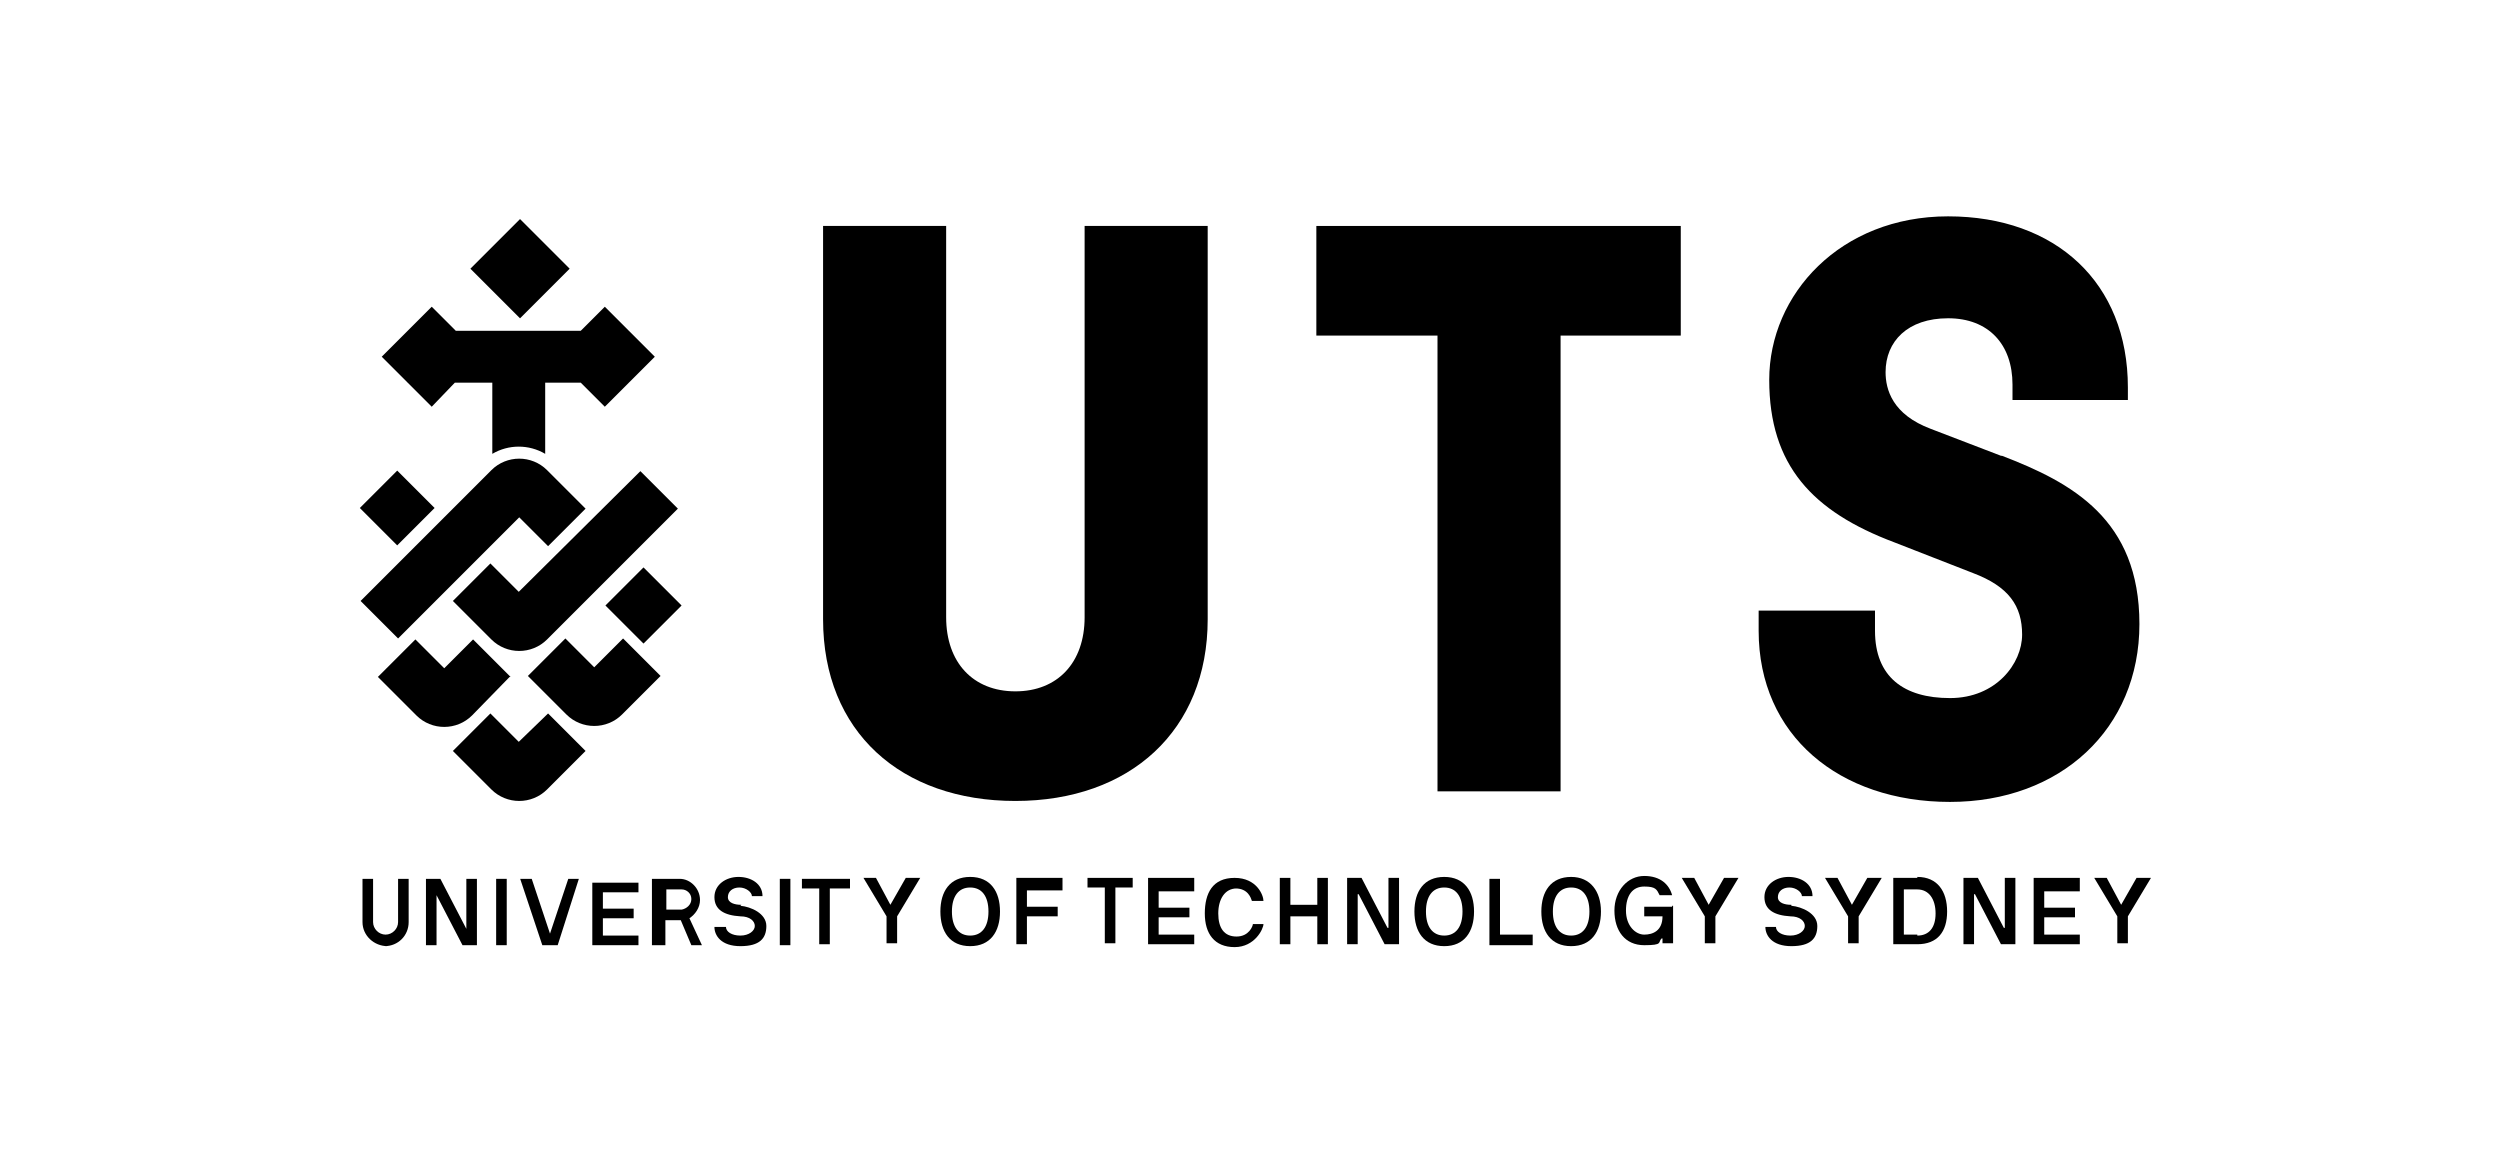 <?xml version="1.0" encoding="UTF-8"?>
<svg id="Layer_1" data-name="Layer 1" xmlns="http://www.w3.org/2000/svg" version="1.1" viewBox="0 0 260 120">
  <defs>
    <style>
      .cls-1 {
        fill: #000;
        stroke-width: 0px;
      }
    </style>
  </defs>
  <polygon class="cls-1" points="136.9 34.9 149.5 34.9 149.5 82.3 162.3 82.3 162.3 34.9 174.8 34.9 174.8 23.5 136.9 23.5 136.9 34.9"/>
  <path class="cls-1" d="M112.8,64.2c0,4.7-2.8,7.7-7.2,7.7s-7.2-3-7.2-7.7V23.5h-12.8v40.9c0,11.7,8.1,18.9,20,18.9s20-7.3,20-18.9V23.5h-12.8v40.7Z"/>
  <path class="cls-1" d="M208.1,47.4l-7.3-2.8c-4-1.5-4.7-4.1-4.7-5.9,0-3.2,2.3-5.6,6.5-5.6s6.7,2.7,6.7,6.9v1.6h12v-1.3c0-10.9-7.5-17.8-18.7-17.8s-18.6,8.1-18.6,17,4.5,13.7,13,16.9l8.2,3.2c3.7,1.4,5.1,3.4,5.1,6.4s-2.7,6.6-7.5,6.6-7.8-2.2-7.8-7v-2.1h-12.1v2.1c0,10.9,8.4,17.8,19.9,17.8s19.7-7.6,19.7-18.5-7-14.7-14.3-17.5"/>
  <rect class="cls-1" x="38.6" y="50.1" width="5.5" height="5.5" transform="translate(-25.3 44.7) rotate(-45)"/>
  <path class="cls-1" d="M54,53.8l3,3,3.9-3.9-4-4c-1.6-1.6-4.2-1.6-5.8,0l-13.6,13.6,3.9,3.9s12.6-12.6,12.6-12.6Z"/>
  <path class="cls-1" d="M53.1,70.4l-3.9-3.9-3,3-3-3-3.9,3.9,4,4c1.6,1.6,4.2,1.6,5.8,0l3.9-4h.1Z"/>
  <path class="cls-1" d="M54,77.2l-3-3-3.9,3.9,4,4c1.6,1.6,4.2,1.6,5.8,0l4-4-3.9-3.9-3.1,3h.1Z"/>
  <path class="cls-1" d="M61.8,69.4l-3-3-3.9,3.9,4,4c1.6,1.6,4.2,1.6,5.8,0l4-4-3.9-3.9s-3,3-3,3Z"/>
  <rect class="cls-1" x="64.2" y="60.2" width="5.6" height="5.6" transform="translate(-25 65.8) rotate(-45)"/>
  <path class="cls-1" d="M54,61.6l-3-3-3.9,3.9,4,4c1.6,1.6,4.2,1.6,5.8,0l13.6-13.6-3.9-3.9-12.7,12.6h.1Z"/>
  <rect class="cls-1" x="50.4" y="24.3" width="7.3" height="7.3" transform="translate(-3.9 46.4) rotate(-45)"/>
  <path class="cls-1" d="M47.5,39.8h3.7v7.4c1.7-1,3.8-1,5.5,0v-7.4h3.7l2.5,2.5,5.2-5.2-5.2-5.2-2.5,2.5h-13l-2.5-2.5-5.2,5.2,5.2,5.2,2.4-2.5h.2Z"/>
  <path class="cls-1" d="M186.3,94.1c-.7,0-1.4-.2-1.4-.8s.5-1,1.2-1,1.3.5,1.3.9,0,0,0,0h1.1c0-1.3-1.2-2-2.5-2s-2.5.8-2.5,2.1,1,1.9,2.7,2c1,0,1.5.5,1.5,1s-.6,1-1.5,1-1.5-.4-1.5-.9,0,0,0,0h-1.1c0,.9.7,2,2.7,2s2.7-.8,2.7-2.1-1.6-2-2.7-2.1"/>
  <path class="cls-1" d="M195.5,91.3h-1.3l-1.6,2.8h0l-1.5-2.8h-1.3l2.4,4h0v2.8h1.1v-2.8h0l2.4-4h0"/>
  <path class="cls-1" d="M209.6,91.3h-1.1v5.2h-.1l-2.7-5.2h-1.5v6.9h1.1v-5.2h.1l2.7,5.2h1.5v-6.9h0"/>
  <path class="cls-1" d="M216.3,91.3h-4.8v6.9h4.8v-1h-3.7v-1.8h3.2v-1h-3.2v-1.7h3.7v-1h0"/>
  <path class="cls-1" d="M199.4,91.3h-2.5v6.9h2.5c2.1,0,3.1-1.3,3.1-3.4s-1-3.6-3.1-3.6M199.4,97.2h-1.4v-4.7h1.4c1.2,0,1.9,1,1.9,2.5s-.7,2.3-1.9,2.3"/>
  <path class="cls-1" d="M223.5,91.3h-1.3l-1.6,2.8h0l-1.5-2.8h-1.3l2.4,4h0v2.8h1.1v-2.8h0l2.4-4h0"/>
  <path class="cls-1" d="M110.5,91.3h-4.8v6.9h1.1v-2.9h3.2v-1h-3.2v-1.7h3.7v-1h0"/>
  <path class="cls-1" d="M150.2,91.2c-2.1,0-3.1,1.5-3.1,3.6s1,3.6,3.1,3.6,3.1-1.5,3.1-3.6-1-3.6-3.1-3.6M150.2,97.3c-1.2,0-1.9-.9-1.9-2.5s.7-2.5,1.9-2.5,1.9.9,1.9,2.5-.7,2.5-1.9,2.5"/>
  <path class="cls-1" d="M180.6,91.3h-1.3l-1.6,2.8h0l-1.5-2.8h-1.3l2.4,4h0v2.8h1.1v-2.8h0l2.4-4h0"/>
  <path class="cls-1" d="M159.4,97.2h-3.4v-5.8h-1.1v6.9h4.5v-1h0"/>
  <path class="cls-1" d="M163.4,91.2c-2.1,0-3.1,1.5-3.1,3.6s1,3.6,3.1,3.6,3.1-1.5,3.1-3.6-1.1-3.6-3.1-3.6M163.4,97.3c-1.2,0-1.9-.9-1.9-2.5s.7-2.5,1.9-2.5,1.9.9,1.9,2.5-.7,2.5-1.9,2.5"/>
  <path class="cls-1" d="M100.9,98.4c2.1,0,3.1-1.5,3.1-3.6s-1-3.6-3.1-3.6-3.1,1.5-3.1,3.6,1,3.6,3.1,3.6M100.9,92.3c1.2,0,1.9.9,1.9,2.5s-.7,2.5-1.9,2.5-1.9-.9-1.9-2.5.7-2.5,1.9-2.5"/>
  <path class="cls-1" d="M173.9,94.3h-2.9v1h1.9c0,1.5-1,1.9-1.9,1.9s-1.9-.9-1.9-2.5.7-2.5,1.9-2.5,1.3.3,1.6.9h1.3c-.3-1.1-1.2-2-2.9-2s-3.1,1.5-3.1,3.6,1.1,3.6,3.1,3.6,1.4-.3,1.8-.7h.1v.5h1.1v-3.9h-.1"/>
  <path class="cls-1" d="M128.5,92.4c1.3,0,1.6,1,1.7,1.3h1.2c0-.6-.7-2.4-3-2.4s-3.1,1.6-3.1,3.7,1,3.5,3.1,3.5,3-1.9,3-2.4,0,0,0,0h-1.1c0,.2-.4,1.3-1.7,1.3s-1.9-.9-1.9-2.4.7-2.6,1.9-2.6"/>
  <path class="cls-1" d="M124.2,91.3h-4.8v6.9h4.8v-1h-3.7v-1.8h3.2v-1h-3.2v-1.7h3.7v-1h0"/>
  <path class="cls-1" d="M118.1,91.3h-5v1h1.8v5.8h1.1v-5.8h1.8v-1h0"/>
  <path class="cls-1" d="M138.1,91.3h-1.1v2.8h-2.8v-2.8h-1.1v6.9h1.1v-2.9h2.8v2.9h1.1v-6.9h0"/>
  <path class="cls-1" d="M145.5,91.3h-1.1v5.2h-.1l-2.7-5.2h-1.5v6.9h1.1v-5.2h.1l2.7,5.2h1.5v-6.9h0"/>
  <path class="cls-1" d="M61.6,98.3h4.8v-1h-3.7v-1.8h3.2v-1h-3.2v-1.7h3.7v-1h-4.8v6.9h0"/>
  <path class="cls-1" d="M56.3,98.3h1.7l2.2-6.9h-1.1l-1.9,5.7h0l-1.9-5.7h-1.2l2.3,6.9Z"/>
  <path class="cls-1" d="M81.1,98.3h1.1v-6.9h-1.1v6.9h0"/>
  <path class="cls-1" d="M51.6,98.3h1.1v-6.9h-1.1v6.9h0"/>
  <path class="cls-1" d="M68.1,98.3h1.1v-2.6h1.6l1.1,2.6h1.1l-1.3-2.8h0c.6-.4,1.1-1.1,1.1-1.9,0-1.2-1-2.2-2.1-2.2h-2.9v6.9h0M69.3,92.5h1.6c.5,0,1,.4,1,1s-.5,1-1,1.1h-1.6v-2.1Z"/>
  <path class="cls-1" d="M86.6,92.4h1.8v-1h-5v1h1.8v5.8h1.1v-5.8h0"/>
  <path class="cls-1" d="M44.3,98.3h1.1v-5.2h0l2.7,5.2h1.5v-6.9h-1.1v5.2h0l-2.7-5.2h-1.5v6.9h0"/>
  <path class="cls-1" d="M77.1,94.1c-.7,0-1.4-.2-1.4-.8s.5-1,1.2-1,1.3.5,1.3.9,0,0,0,0h1.1c0-1.3-1.2-2-2.5-2s-2.5.8-2.5,2.1,1,1.9,2.7,2c1,0,1.5.5,1.5,1s-.6,1-1.5,1-1.5-.4-1.5-.9,0,0,0,0h-1.2c0,.9.7,2,2.7,2s2.7-.8,2.7-2.1-1.6-2-2.7-2.1"/>
  <path class="cls-1" d="M95.5,91.3h-1.3l-1.6,2.8h0l-1.5-2.8h-1.3l2.4,4h0v2.8h1.1v-2.8h0l2.4-4h0"/>
  <path class="cls-1" d="M40,98.4c1.4,0,2.5-1.1,2.5-2.5v-4.5h-1.1v4.5c0,.7-.6,1.3-1.3,1.3s-1.3-.6-1.3-1.3v-4.5h-1.1v4.5c0,1.4,1.2,2.5,2.6,2.5"/>
</svg>